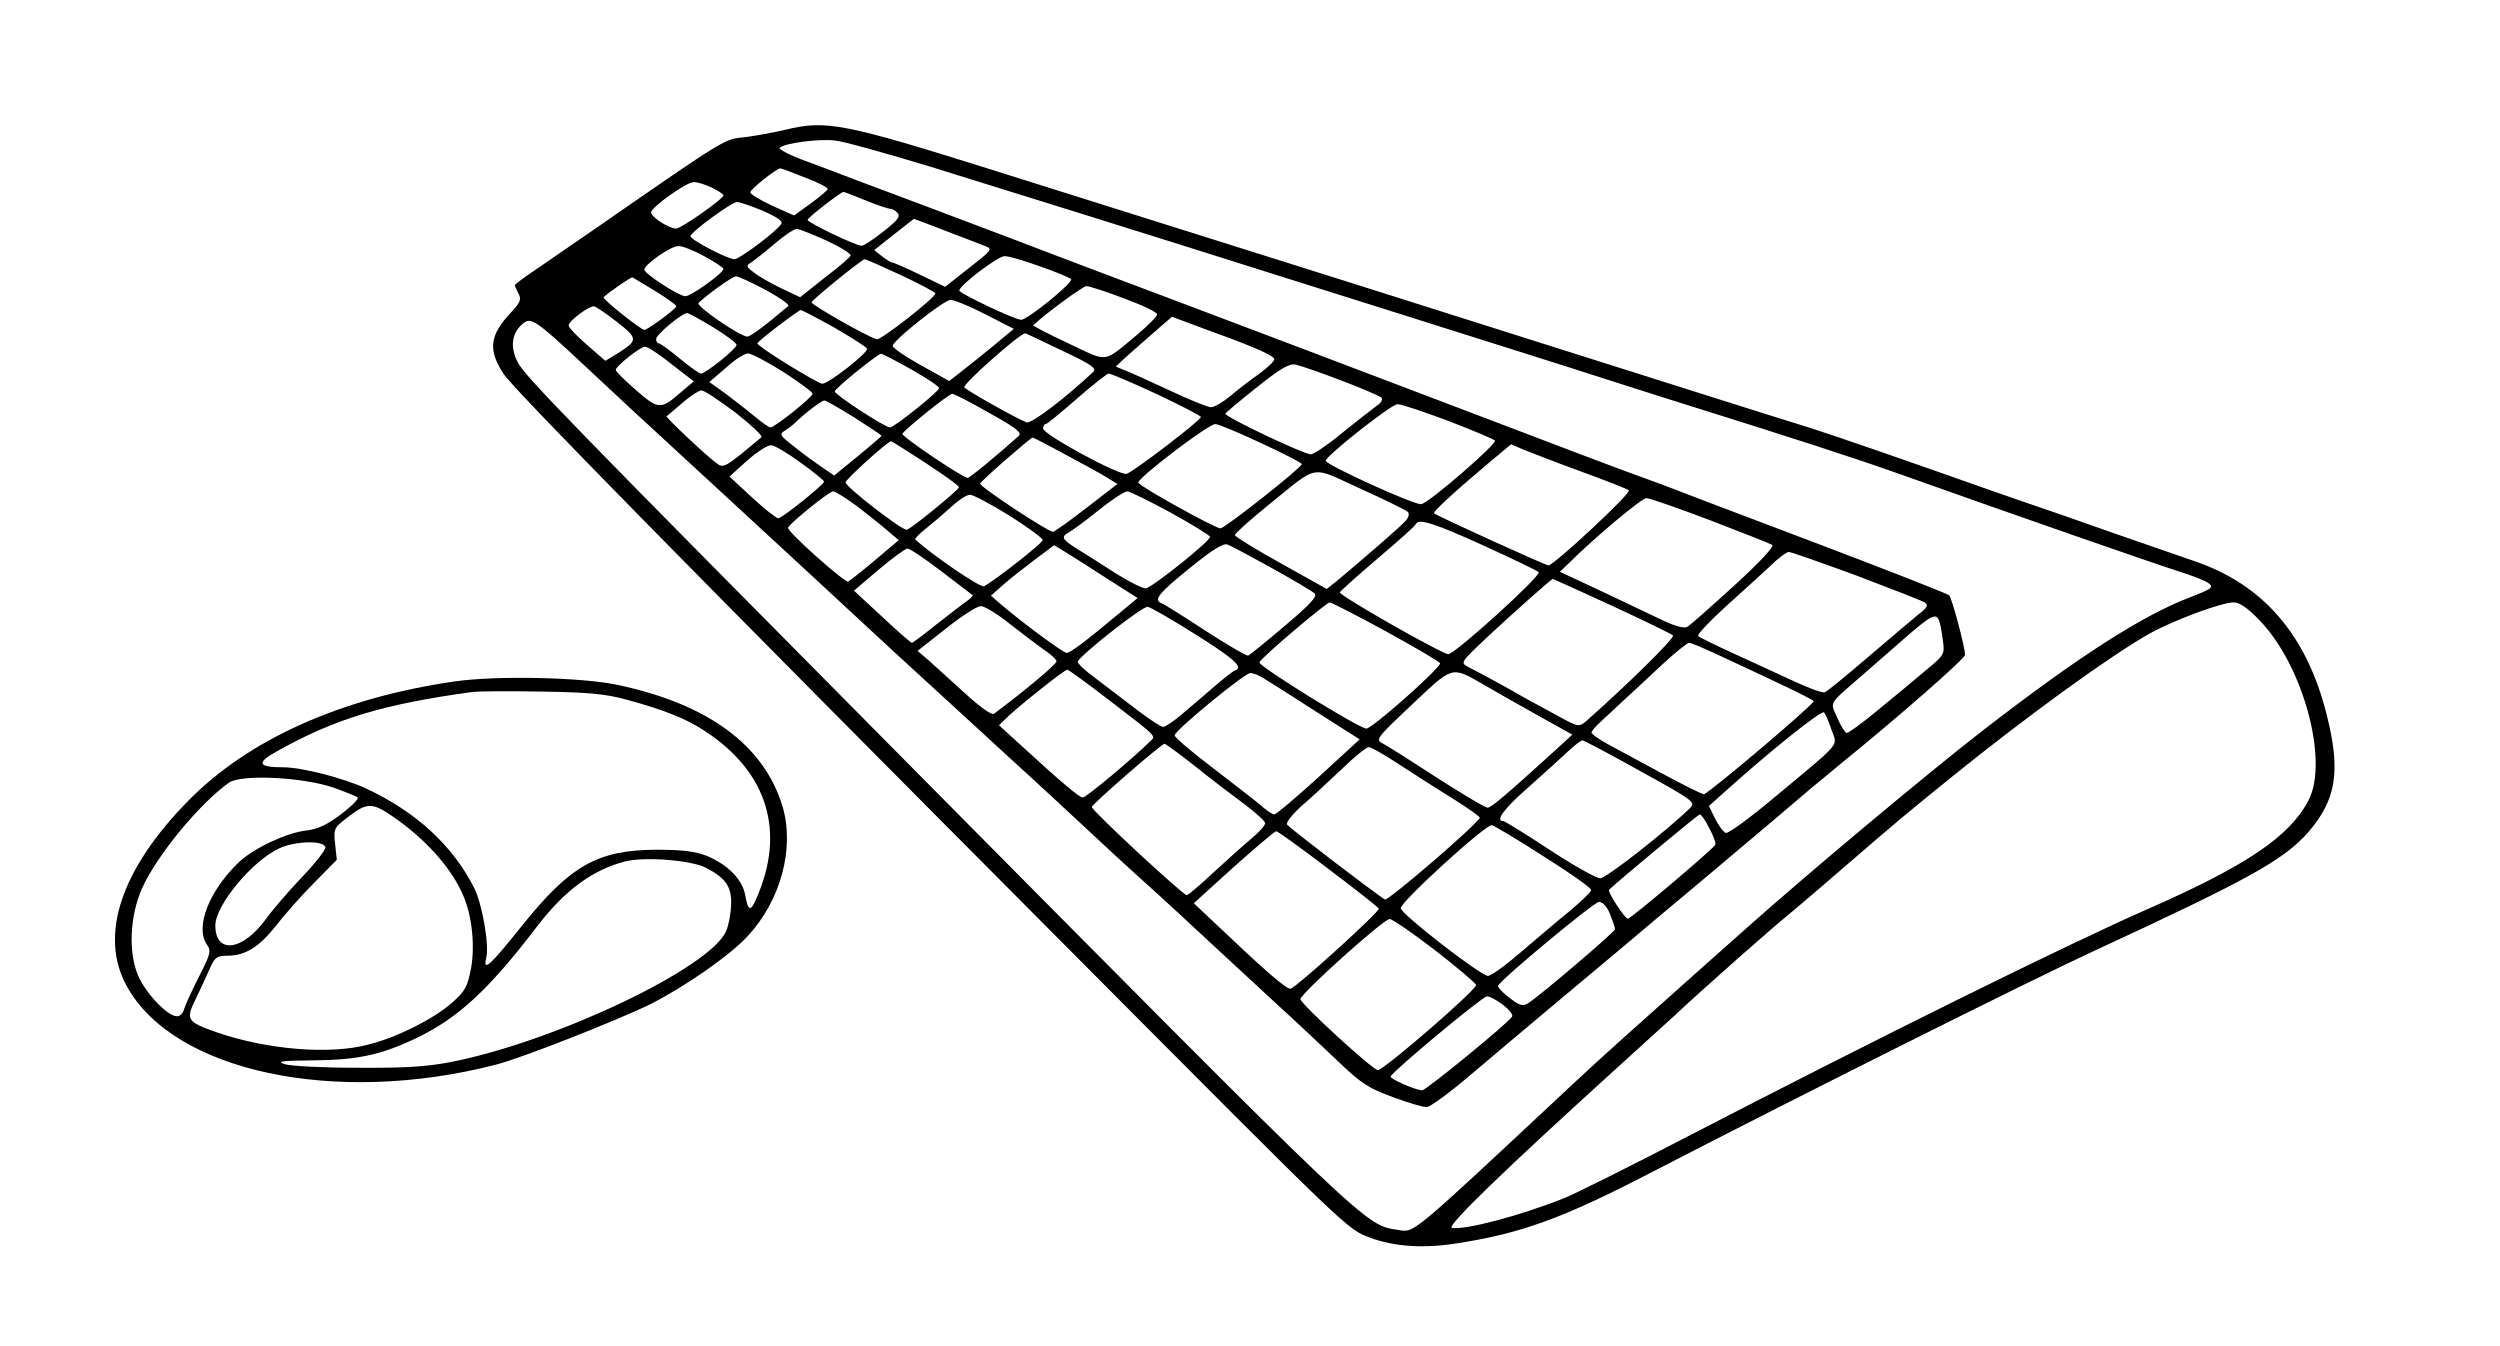 <?xml version="1.0" standalone="no"?>
<!DOCTYPE svg PUBLIC "-//W3C//DTD SVG 20010904//EN"
 "http://www.w3.org/TR/2001/REC-SVG-20010904/DTD/svg10.dtd">
<svg version="1.0" xmlns="http://www.w3.org/2000/svg"
 width="130" height="70" viewBox="0 0 743 400"
 preserveAspectRatio="xMidYMid meet">
<g transform="translate(0,400) scale(0.1,-0.1)"
fill="#000000" stroke="none">
<path d="M2335 3615 c-33 -8 -87 -18 -120 -22 -64 -7 -50 2 -437 -266 -62 -43
-143 -98 -180 -124 -38 -25 -68 -48 -68 -50 0 -2 5 -14 11 -25 9 -17 6 -26
-23 -57 -63 -67 -68 -110 -22 -181 30 -46 531 -556 1705 -1735 815 -819 803
-808 871 -833 72 -27 161 -33 263 -16 186 29 310 74 565 206 478 247 1133 574
1325 663 459 212 563 270 635 352 84 97 97 182 55 349 -60 239 -190 389 -397
458 -40 14 -152 53 -248 86 -96 34 -193 68 -215 75 -22 7 -80 28 -130 45 -254
90 -468 164 -540 187 -98 30 -612 193 -865 273 -280 89 -625 198 -1560 492
-455 143 -504 152 -625 123z m430 -110 c201 -62 691 -215 1070 -335 50 -16
171 -54 270 -85 272 -86 546 -172 685 -217 69 -22 172 -55 230 -73 300 -94
481 -152 630 -205 348 -124 748 -263 820 -286 42 -13 84 -29 94 -37 16 -12 11
-16 -56 -42 -143 -55 -331 -176 -613 -394 -164 -127 -518 -423 -701 -586 -55
-49 -141 -125 -190 -169 -128 -114 -248 -221 -329 -297 -493 -461 -470 -441
-520 -434 -100 16 -69 -14 -1473 1403 -992 1001 -1121 1133 -1143 1175 -23 44
-19 85 12 113 26 24 36 18 185 -121 65 -60 125 -117 134 -125 9 -8 43 -40 76
-70 32 -30 113 -104 179 -165 139 -128 374 -345 530 -490 61 -56 169 -155 240
-220 72 -66 152 -140 180 -165 27 -25 88 -81 135 -125 47 -44 132 -123 190
-175 58 -52 141 -129 185 -170 44 -41 134 -124 200 -185 66 -60 154 -143 196
-183 65 -62 87 -76 158 -102 45 -17 90 -30 101 -30 10 0 70 44 133 98 63 53
163 138 222 187 60 50 156 131 215 180 59 50 171 144 250 210 148 124 287 242
330 279 14 11 50 41 80 66 175 142 370 313 370 324 0 24 -39 169 -47 177 -5 5
-189 77 -408 160 -220 83 -422 160 -450 171 -27 10 -79 29 -115 42 -36 13
-209 79 -385 146 -176 67 -421 160 -545 207 -124 47 -288 109 -365 138 -77 29
-214 81 -305 115 -91 35 -185 70 -210 80 -25 9 -126 48 -225 85 -99 37 -207
78 -240 90 -33 13 -100 38 -148 56 -48 17 -84 36 -80 40 14 14 114 27 163 22
25 -2 153 -38 285 -78z m-373 -32 c38 -14 68 -30 68 -34 0 -4 -23 -23 -50 -43
l-50 -36 -65 29 c-36 17 -65 34 -65 40 0 9 78 71 89 71 3 0 36 -12 73 -27z
m-277 -30 c19 -9 35 -20 35 -23 0 -11 -127 -100 -141 -99 -23 1 -74 35 -74 48
0 15 104 90 127 90 10 1 33 -7 53 -16z m457 -38 c34 -14 67 -25 73 -25 7 0 17
-6 23 -13 9 -10 -2 -23 -43 -55 -29 -23 -58 -42 -64 -42 -18 0 -161 69 -161
77 1 7 99 83 107 83 2 0 31 -11 65 -25z m-305 -31 c43 -19 60 -31 55 -39 -11
-20 -124 -105 -139 -105 -21 0 -135 60 -131 69 5 15 122 100 138 101 8 0 43
-12 77 -26z m544 -60 c52 -20 105 -40 117 -45 23 -9 20 -12 -48 -65 l-71 -56
-75 36 c-41 20 -78 36 -82 36 -4 0 -18 9 -31 19 l-23 18 58 46 c33 26 60 47
60 47 1 0 44 -16 95 -36z m-354 -29 c41 -19 73 -39 71 -44 -1 -5 -36 -35 -77
-66 l-73 -58 -57 27 c-31 15 -68 36 -81 47 -23 17 -23 20 -8 29 9 6 40 30 69
55 29 25 59 45 67 45 7 0 47 -16 89 -35z m-364 -46 c31 -17 57 -34 57 -38 0
-12 -96 -81 -113 -81 -19 0 -122 67 -122 79 0 15 78 70 101 70 11 1 46 -13 77
-30z m997 -30 c47 -16 89 -34 93 -38 9 -9 -129 -121 -148 -121 -19 0 -185 79
-184 87 1 16 115 102 134 102 11 1 58 -13 105 -30z m-413 -26 c57 -27 103 -51
103 -55 0 -12 -162 -139 -174 -136 -29 8 -196 103 -194 110 3 9 150 128 158
128 3 0 51 -21 107 -47z m-729 -48 c34 -21 62 -41 62 -45 0 -7 -85 -70 -95
-70 -10 0 -126 92 -121 97 15 15 82 61 86 59 3 -2 33 -20 68 -41z m327 4 c42
-23 73 -45 68 -48 -72 -61 -113 -91 -122 -91 -21 0 -154 91 -145 100 27 26
101 79 111 79 6 1 46 -18 88 -40z m1067 -26 c54 -20 98 -41 97 -47 0 -6 -27
-33 -60 -61 -103 -85 -83 -82 -204 -25 -60 28 -106 52 -104 54 42 39 148 116
158 116 8 0 58 -16 113 -37z m-413 -47 l84 -43 -60 -50 c-34 -28 -77 -62 -96
-77 l-36 -28 -86 48 c-47 26 -84 52 -82 57 6 20 153 136 172 136 11 0 58 -19
104 -43z m-1096 -22 c64 -50 64 -55 1 -95 l-35 -21 -54 47 c-30 26 -55 52 -55
58 0 13 58 57 75 57 5 0 36 -21 68 -46z m646 -17 c52 -30 96 -58 98 -63 3 -12
-114 -104 -133 -104 -14 0 -194 111 -193 120 0 6 121 98 129 99 3 0 47 -23 99
-52z m-360 1 c39 -24 70 -47 70 -53 0 -11 -92 -85 -106 -85 -4 0 -33 20 -63
45 -30 25 -58 45 -62 45 -5 0 -8 6 -8 13 0 13 76 76 92 77 4 0 39 -19 77 -42z
m1605 -60 c33 -13 61 -28 63 -34 2 -6 -18 -25 -44 -44 -27 -19 -66 -49 -87
-67 -22 -18 -47 -33 -57 -33 -9 0 -66 23 -125 51 -60 28 -120 55 -134 60 l-24
10 29 27 c17 15 54 48 84 74 l54 47 91 -34 c50 -18 118 -43 150 -57z m-569 -9
c89 -42 105 -53 94 -64 -83 -78 -184 -155 -198 -150 -31 12 -180 96 -185 104
-6 9 162 158 181 161 1 0 50 -23 108 -51z m-1159 -41 l66 -51 -39 -33 c-60
-52 -66 -51 -133 7 -33 29 -60 55 -60 60 0 11 73 69 87 69 8 0 43 -23 79 -52z
m332 -23 c48 -31 87 -60 87 -65 0 -10 -113 -100 -125 -100 -5 0 -27 16 -50 35
-24 20 -63 50 -87 68 l-45 32 49 42 c26 24 56 43 66 43 10 0 57 -25 105 -55z
m381 7 c46 -26 83 -51 82 -55 -1 -11 -134 -117 -146 -117 -15 0 -165 98 -164
107 0 9 129 113 138 112 3 0 44 -21 90 -47z m1276 -32 c61 -23 114 -46 120
-51 6 -6 0 -16 -15 -26 -14 -10 -60 -46 -102 -80 -42 -35 -84 -63 -92 -63 -21
0 -257 112 -254 121 2 4 44 39 93 78 70 56 96 71 115 68 14 -3 75 -24 135 -47z
m-547 -41 c72 -34 132 -65 131 -68 0 -10 -202 -164 -221 -169 -22 -5 -248 117
-248 135 0 7 3 13 8 13 4 0 45 34 92 75 47 41 90 75 95 75 6 0 70 -27 143 -61z
m-1252 -55 c47 -37 82 -70 77 -73 -105 -88 -112 -93 -131 -79 -28 19 -155 139
-151 141 2 2 23 19 47 40 23 20 49 37 57 37 8 0 53 -30 101 -66z m754 -1 c80
-44 98 -59 88 -68 -66 -59 -146 -125 -152 -125 -14 0 -197 123 -194 131 4 11
138 119 148 119 5 0 55 -25 110 -57z m-400 -14 c44 -28 80 -52 80 -54 0 -1
-32 -29 -70 -60 l-71 -58 -52 36 c-29 20 -65 48 -82 62 -27 22 -28 26 -13 35
9 6 23 16 30 23 32 31 80 67 88 67 5 0 45 -23 90 -51z m1763 -9 c72 -28 135
-54 140 -59 8 -8 -194 -184 -219 -189 -18 -4 -284 117 -284 129 0 14 195 168
213 168 10 1 77 -22 150 -49z m-554 -67 c67 -31 121 -59 120 -62 -1 -11 -229
-191 -242 -191 -17 1 -241 125 -244 136 -3 13 208 174 229 174 9 0 71 -26 137
-57z m-580 -35 c53 -28 109 -59 124 -69 l28 -17 -92 -71 c-50 -39 -95 -71
-100 -71 -15 0 -219 135 -216 143 2 8 149 136 156 137 2 0 47 -23 100 -52z
m-419 -23 c55 -36 100 -68 100 -73 -1 -8 -144 -125 -155 -126 -15 -2 -184 129
-182 141 2 10 122 119 135 122 1 1 47 -28 102 -64z m-370 0 c38 -27 69 -53 69
-56 1 -8 -125 -109 -136 -109 -6 0 -41 28 -78 62 l-67 62 53 48 c30 26 62 47
72 45 10 -1 49 -24 87 -52z m2319 -26 c74 -27 138 -52 142 -56 8 -8 -223 -223
-239 -223 -8 0 -334 148 -340 155 -4 4 62 65 156 144 l73 61 37 -16 c20 -8 97
-38 171 -65z m-515 -120 c5 -5 3 -15 -5 -25 -12 -15 -129 -116 -208 -182 l-28
-22 -136 76 c-76 42 -137 80 -137 84 0 5 44 44 98 88 155 125 123 119 275 50
73 -33 136 -64 141 -69z m-1637 17 c32 -25 73 -57 91 -73 l33 -28 -71 -60
c-39 -33 -75 -61 -79 -63 -11 -4 -182 149 -179 160 5 13 122 108 134 108 7 0
38 -20 71 -44z m932 -19 c63 -35 116 -67 117 -72 3 -11 -168 -148 -190 -153
-8 -2 -47 18 -88 43 -40 26 -92 59 -115 73 -48 30 -51 37 -25 51 9 5 49 34 87
65 39 31 77 56 85 56 8 0 66 -29 129 -63z m-479 -9 c55 -35 99 -67 99 -73 0
-8 -133 -113 -174 -137 -10 -6 -151 90 -205 139 -2 2 11 16 30 31 19 15 53 44
75 64 22 21 48 38 58 38 9 0 62 -28 117 -62z m2083 -14 c94 -36 177 -69 184
-73 7 -4 -35 -50 -113 -121 -69 -63 -132 -119 -140 -123 -9 -5 -38 3 -77 22
-34 16 -116 55 -181 86 l-120 56 25 24 c77 77 217 194 232 195 9 0 95 -30 190
-66z m-674 -75 c86 -39 160 -75 164 -79 10 -9 -250 -245 -269 -244 -21 2 -325
175 -322 184 2 4 53 50 113 101 61 52 112 97 113 102 8 17 54 3 201 -64z
m-629 -67 c63 -35 120 -69 127 -75 9 -9 -12 -32 -89 -97 -55 -47 -104 -86
-108 -88 -5 -2 -61 31 -126 73 -64 42 -123 79 -131 82 -26 10 -11 29 83 105
66 54 100 75 112 70 9 -3 69 -35 132 -70z m-487 -33 l88 -56 -53 -44 c-103
-86 -147 -119 -158 -119 -10 0 -128 87 -195 144 l-30 26 35 31 c19 17 62 51
94 75 l59 44 36 -22 c20 -12 76 -48 124 -79z m-496 24 c49 -37 90 -69 93 -71
3 -2 -6 -11 -19 -20 -13 -9 -53 -40 -90 -69 -36 -29 -68 -53 -71 -53 -3 0 -43
35 -89 78 l-83 77 73 62 c41 35 80 63 86 63 7 0 52 -30 100 -67z m2720 -13
c103 -39 195 -75 203 -80 12 -8 9 -15 -20 -37 -19 -16 -86 -72 -150 -127 -63
-54 -120 -101 -127 -103 -6 -3 -47 12 -90 32 -43 20 -123 57 -178 82 -55 25
-104 49 -108 53 -4 4 32 42 80 86 48 43 108 98 133 121 24 24 50 43 56 43 7 0
97 -32 201 -70z m-726 -90 c95 -44 177 -84 181 -88 7 -7 -135 -146 -258 -255
-22 -18 -23 -18 -90 19 -38 20 -82 45 -99 54 -30 18 -120 67 -163 89 -22 12
-20 14 55 85 76 71 194 176 198 176 1 0 80 -36 176 -80z m-670 -77 c87 -48
159 -90 159 -94 0 -15 -202 -194 -219 -194 -21 0 -322 186 -318 197 3 12 199
178 209 178 5 0 81 -39 169 -87z m2595 33 c129 -133 206 -417 145 -534 -56
-108 -185 -195 -484 -326 -238 -105 -785 -375 -1357 -671 -173 -90 -340 -173
-370 -185 -132 -53 -297 -96 -335 -89 -18 4 159 175 500 484 55 50 129 117
165 150 83 78 289 260 345 305 23 19 105 89 181 155 132 114 162 139 293 245
225 182 475 363 589 427 72 40 214 93 251 93 17 0 42 -17 77 -54z m-3716 -9
c36 -28 82 -63 102 -77 21 -14 38 -30 38 -35 0 -9 -96 -89 -186 -156 -6 -5
-40 19 -85 60 -41 37 -89 81 -108 98 l-34 29 84 66 c46 37 93 67 104 67 11 0
49 -23 85 -52z m553 -32 c116 -73 143 -98 118 -107 -5 -1 -33 -23 -62 -48 -29
-25 -72 -62 -96 -82 -24 -21 -50 -38 -56 -38 -7 0 -41 23 -77 50 -36 28 -91
69 -122 93 -32 23 -56 46 -55 51 6 18 192 165 208 163 8 -1 72 -38 142 -82z
m2210 41 c3 -7 8 -33 11 -57 6 -43 5 -45 -47 -88 -28 -24 -92 -77 -141 -117
-49 -41 -93 -73 -98 -72 -5 2 -18 22 -28 46 -21 47 -26 38 66 118 32 28 93 81
134 117 78 68 94 77 103 53z m-661 -100 c211 -98 288 -135 288 -140 0 -10
-314 -276 -326 -276 -6 0 -62 28 -125 62 -63 34 -135 73 -161 87 -26 14 -48
30 -48 34 0 4 12 19 28 33 15 14 47 44 72 67 25 23 76 70 113 105 37 34 72 62
77 62 5 0 41 -15 82 -34z m-1805 -137 c147 -113 139 -105 120 -123 -47 -47
-189 -166 -199 -166 -10 0 -68 49 -191 162 l-58 53 28 27 c42 39 167 138 175
138 4 0 60 -41 125 -91z m1110 48 c32 -19 105 -60 162 -92 l104 -58 -59 -54
c-141 -128 -182 -163 -193 -163 -7 0 -74 40 -149 88 -75 49 -148 95 -161 102
-24 12 -23 14 85 116 123 116 117 115 211 61z m-654 19 c12 -7 54 -34 92 -58
39 -25 98 -63 133 -85 l63 -40 -122 -112 c-67 -61 -126 -111 -132 -111 -5 0
-24 12 -41 28 -18 15 -83 65 -144 112 -62 47 -112 90 -111 95 1 15 208 185
225 185 8 0 25 -6 37 -14z m1690 -154 c18 -51 34 -32 -158 -192 -83 -70 -149
-118 -156 -115 -8 3 -22 23 -32 43 l-18 37 48 43 c129 116 286 243 294 235 4
-4 14 -27 22 -51z m-567 -124 c158 -87 164 -92 147 -109 -73 -71 -250 -209
-267 -209 -12 0 -79 38 -151 85 -71 47 -133 85 -137 85 -26 0 3 38 75 101 45
40 98 88 117 106 19 18 39 33 43 33 4 0 82 -41 173 -92z m-1324 15 c47 -38
113 -88 147 -113 33 -25 61 -50 61 -56 0 -7 -19 -28 -42 -47 -24 -20 -74 -65
-113 -101 -38 -36 -74 -66 -78 -66 -11 0 -282 251 -282 262 0 8 206 187 216
188 3 0 44 -30 91 -67z m601 9 c40 -26 111 -72 160 -102 48 -30 86 -57 85 -60
-10 -22 -273 -248 -282 -243 -28 17 -286 214 -291 223 -3 6 15 29 41 53 27 23
80 72 119 109 38 37 76 68 83 68 7 0 45 -22 85 -48z m927 -193 c12 -22 20 -44
18 -49 -4 -11 -251 -220 -260 -220 -9 0 -61 80 -56 86 26 25 265 224 270 224
4 0 17 -18 28 -41z m-492 -84 c78 -49 142 -94 141 -100 0 -5 -28 -32 -61 -60
-34 -27 -99 -83 -145 -122 -46 -40 -91 -73 -101 -73 -22 1 -256 182 -259 201
-2 18 254 251 271 247 7 -2 77 -43 154 -93z m-640 -37 c81 -61 148 -114 150
-118 3 -9 -245 -234 -262 -238 -12 -3 -74 51 -235 204 l-53 50 118 107 c66 59
123 107 127 107 4 0 74 -50 155 -112z m837 -134 c8 -20 15 -40 15 -45 0 -8
-222 -197 -258 -220 -16 -10 -25 -8 -56 16 -20 15 -35 31 -34 35 7 19 285 249
300 250 11 0 24 -14 33 -36z m-521 -107 c66 -51 121 -98 123 -104 4 -12 -274
-253 -292 -253 -15 0 -230 197 -230 211 0 16 247 238 265 238 8 0 69 -42 134
-92z m203 -163 c18 -14 31 -30 27 -35 -11 -19 -256 -219 -267 -219 -19 0 -97
34 -94 41 5 15 273 238 286 238 8 1 29 -11 48 -25z"/>
<path d="M1350 1975 c-337 -49 -611 -172 -790 -354 -200 -203 -266 -400 -184
-550 138 -255 619 -358 1097 -235 76 19 367 134 462 181 102 52 233 143 286
200 100 107 142 264 104 389 -56 181 -221 302 -490 359 -109 23 -362 28 -485
10z m512 -54 c111 -30 179 -57 234 -94 186 -122 240 -300 151 -499 -16 -38
-24 -35 -32 11 -8 47 -52 92 -115 118 -34 13 -71 18 -150 18 -175 -1 -256 -47
-402 -230 -92 -115 -113 -134 -103 -92 10 37 -12 162 -36 209 -64 126 -173
226 -321 295 -67 31 -191 63 -246 63 -76 0 -81 13 -20 47 173 97 313 140 583
177 17 2 109 3 205 1 139 -2 191 -7 252 -24z m-872 -261 c36 -13 69 -26 73
-30 4 -3 -18 -26 -50 -50 -42 -32 -70 -44 -103 -48 -57 -6 -155 -52 -199 -93
-90 -86 -132 -194 -96 -246 13 -19 11 -27 -24 -96 -21 -41 -41 -85 -44 -96 -3
-12 -12 -21 -21 -21 -28 0 -93 68 -116 122 -29 69 -24 176 12 258 44 98 170
251 258 314 36 26 218 17 310 -14z m174 -84 c99 -67 179 -156 213 -238 26 -59
35 -149 23 -215 -11 -56 -17 -68 -58 -104 -54 -47 -162 -102 -247 -123 -115
-31 -302 -15 -450 36 -90 32 -94 37 -63 100 14 29 33 70 42 91 15 33 21 37 54
37 53 1 93 27 143 90 23 30 73 87 111 125 l69 70 -5 47 c-5 47 -4 48 42 83 52
40 69 40 126 1z m-197 -93 c3 -6 -29 -47 -70 -90 -41 -43 -88 -98 -106 -123
-69 -96 -151 -107 -151 -20 0 60 111 194 192 230 47 21 129 23 135 3z m1130
-61 c60 -31 78 -57 76 -111 -1 -25 -7 -60 -15 -78 -47 -109 -507 -328 -818
-389 -73 -14 -137 -18 -280 -17 -102 0 -198 5 -215 11 -24 8 -8 10 85 11 132
1 202 16 305 65 126 60 216 143 362 334 81 106 164 167 260 192 59 15 195 4
240 -18z"/>
</g>
</svg>
